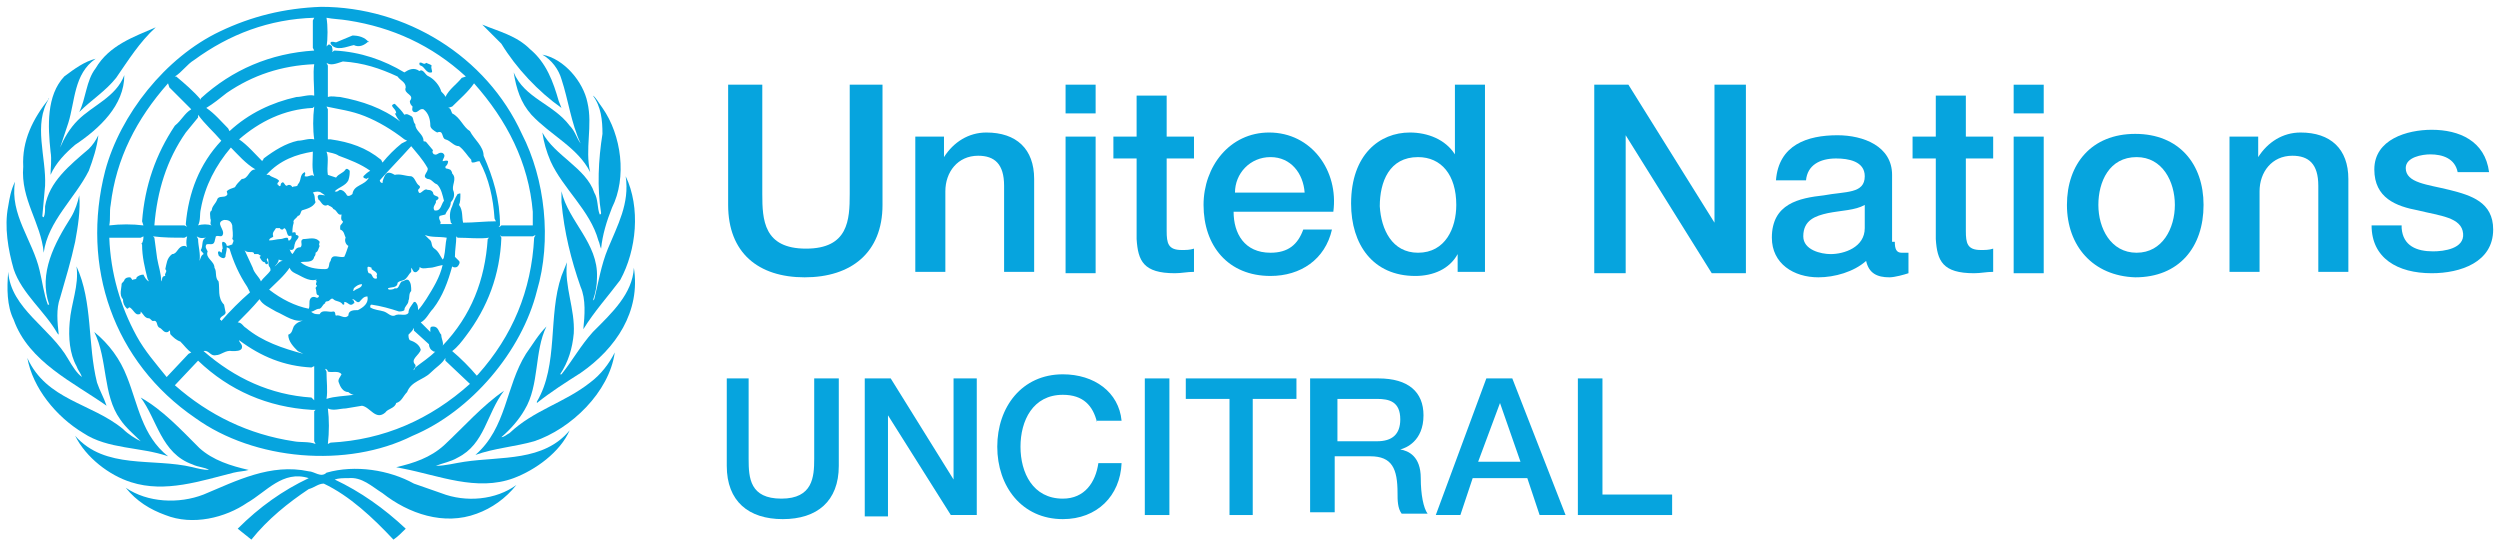 <?xml version="1.0" encoding="utf-8"?>
<!-- Generator: Adobe Illustrator 21.0.0, SVG Export Plug-In . SVG Version: 6.00 Build 0)  -->
<svg version="1.1" id="Layer_1" width="183" height="40" xmlns="http://www.w3.org/2000/svg" xmlns:xlink="http://www.w3.org/1999/xlink" x="0px" y="0px"
	 viewBox="0 0 183 40" style="enable-background:new 0 0 183 40;" xml:space="preserve">
<style type="text/css">
	.st0{fill:#06A4DE;}
</style>
<g>
	<g>
		<path class="st0" d="M38.2,9.8c1.7,3.3,2.2,7.8,1.1,11.5c-1.1,4.4-4.8,8.8-9.1,10.6c-4.8,2.4-11.6,1.8-15.9-1.3
			c-6-4.1-8.4-11.1-6.6-18.1c1.1-4.1,4.4-8.3,8.4-10.2c2.3-1.1,4.7-1.7,7.4-1.8C29.7,0.5,35.6,4.1,38.2,9.8z M23.9,1.3
			c0.1,0.6,0.1,1.5,0,2.2c0-0.1,0-0.1,0.1-0.2c0.1-0.1,0.2,0,0.3,0.1c0,0.1,0.1,0.3,0,0.4c0.1,0,0.1-0.1,0.2-0.1
			c1.9,0.1,3.6,0.7,5.1,1.6v0c0.3-0.2,0.7-0.4,1.1-0.1C31,5,31.1,5.5,31.4,5.6c0.4,0.2,0.8,0.7,0.9,1.1c0.1,0.1,0.3,0.3,0.3,0.4
			c0.3-0.6,0.8-0.9,1.2-1.4l0.3-0.1c-2.5-2.3-5.4-3.6-8.6-4.1C24.9,1.4,24.4,1.4,23.9,1.3z M23,1.3c-3.3,0.1-6.2,1.2-8.8,3.1
			c-0.5,0.3-0.9,0.9-1.4,1.2h0.1c0.6,0.5,1.3,1.1,1.8,1.7l0-0.1C17,5.1,19.8,3.9,23,3.7l-0.1-0.2l0-2L23,1.3z M25.8,2.6l-1.2,0.5
			c-0.1,0-0.3-0.1-0.4,0c0,0,0,0.1,0,0.1c0.4,0.6,1.2,0.2,1.7,0.1c0.4,0.2,0.8,0,1.1-0.3V3.1C26.7,2.7,26.2,2.6,25.8,2.6z M23.9,4.6
			l0.1,0.2c0,0.8,0,1.6,0,2.3c0.3-0.1,0.6,0,0.9,0c1.6,0.3,3.1,0.8,4.4,1.8c-0.2-0.2-0.3-0.4-0.4-0.6c0,0,0.1,0,0.1,0
			c0-0.3-0.3-0.4-0.3-0.6c0,0,0.1-0.1,0.2-0.1c0.3,0.3,0.5,0.5,0.7,0.8c0.2-0.1,0.3,0,0.5,0.1c0.2,0.1,0.1,0.4,0.3,0.6
			c0,0.5,0.6,0.7,0.6,1.2c0,0.1,0.1,0,0.2,0.1l0.5,0.6c-0.1,0.1,0,0.3,0.1,0.3c0.2,0.1,0.3-0.2,0.6-0.1c0.3,0.2,0,0.4,0,0.6
			c0.1,0,0.3-0.1,0.4,0c0,0.2-0.1,0.3-0.2,0.4c0,0.2,0.1,0.1,0.3,0.2c0.1,0,0.2,0.2,0.2,0.3c0.4,0.4-0.1,0.9,0.1,1.3
			c0.1,0.3,0,0.6-0.2,0.8c0,0.4-0.3,0.6-0.4,0.9l-0.4,0.1c-0.2,0.2,0.2,0.5,0,0.6l0.9,0l-0.1-0.1c-0.1-0.4-0.1-0.8,0.1-1.2
			c0.1-0.3,0.2-0.6,0.4-0.9c0.1,0,0.2-0.1,0.2,0c0,0.3,0,0.6-0.1,0.8c0.3,0.4,0.2,0.9,0.3,1.3c0.8,0,1.6-0.1,2.4-0.1l-0.1-0.2
			c-0.1-1.5-0.4-2.9-1.1-4.2c-0.2,0-0.3,0.1-0.5,0.1c-0.1,0-0.1-0.1-0.1-0.2c-0.3-0.3-0.5-0.7-0.9-1c-0.4,0-0.6-0.4-1-0.5
			c-0.3-0.1-0.1-0.7-0.6-0.5c-0.2-0.1-0.5-0.3-0.5-0.5c0-0.4-0.1-0.9-0.5-1.2c-0.3-0.1-0.4,0.3-0.7,0.2c-0.2-0.1-0.1-0.3-0.1-0.4
			c-0.1-0.1-0.2-0.2-0.2-0.4c0.4-0.5-0.5-0.5-0.3-1c0-0.4-0.4-0.5-0.6-0.8c-1.3-0.6-2.5-1-4-1.1C24.5,4.7,24.2,4.8,23.9,4.6z
			 M31.2,4.6c-0.2,0.2-0.3-0.1-0.5,0c0,0.1,0,0.2,0.1,0.2c0.3,0.1,0.4,0.6,0.8,0.5c0.1-0.1-0.1-0.3,0-0.5
			C31.5,4.7,31.4,4.7,31.2,4.6z M16.6,6.8c-0.5,0.4-1,0.8-1.5,1.1c0.6,0.4,1.1,1,1.6,1.5l0.1,0.2c1.4-1.3,3.1-2.1,4.9-2.5
			c0.4,0,0.9-0.2,1.3-0.1c0-0.8-0.1-1.6,0-2.3C20.6,4.8,18.5,5.5,16.6,6.8z M34.7,6.1c-0.4,0.6-1.1,1.2-1.6,1.7l-0.3,0.1
			c0.2,0,0.2,0.2,0.3,0.4c0.6,0.3,0.8,1,1.3,1.3c0.3,0.6,1,1.1,1,1.8c0.7,1.6,1.2,3.2,1.2,5.1l-0.1,0.1c0.1,0,0.1,0,0.2-0.1l2.3,0
			C39,16.1,39,15.8,39,15.5C38.7,11.9,37.1,8.8,34.7,6.1z M12.3,6.1C10,8.7,8.5,11.6,8.1,15c-0.1,0.5,0,1-0.1,1.5
			c0.8-0.1,1.7-0.1,2.5,0l-0.1-0.3c0.2-2.6,1-4.9,2.4-7C13.3,8.8,13.5,8.3,14,8c-0.5-0.5-1.1-1.1-1.6-1.6L12.3,6.1z M23,7.8
			l-0.1,0.1c-2.1,0.1-3.9,1-5.4,2.3c0.6,0.4,1.2,1.1,1.7,1.6c0-0.1,0.1-0.1,0.1-0.2c0.8-0.6,1.6-1.1,2.5-1.3c0.4,0,0.8-0.2,1.2-0.1
			C22.9,9.5,22.9,8.6,23,7.8z M23.9,7.8L24,8l0,2.2l0.2,0c1.4,0.2,2.6,0.6,3.7,1.5l0.1,0.2c0.4-0.5,0.9-1,1.4-1.4l0.4-0.2l-0.2-0.1
			c-0.9-0.7-1.9-1.3-2.9-1.7C25.7,8.1,24.8,8,23.9,7.8z M14.5,8.4l0,0.2l-0.9,1.1c-1.4,2-2.1,4.3-2.3,6.8l2.2,0l0.2,0.1
			c-0.1-0.1-0.1-0.2-0.1-0.2c0.2-2.3,1-4.4,2.6-6.1C15.6,9.6,15,9.1,14.5,8.4z M30.1,10.7L30.1,10.7c-0.8,0.9-1.6,1.7-2.3,2.5
			c0,0.1,0.1,0.2,0.2,0.2c0-0.2,0.1-0.4,0.2-0.6c0.2-0.3,0.5-0.1,0.7,0c0.4-0.1,0.8,0.1,1.2,0.1c0.3,0.1,0.3,0.5,0.6,0.7
			c0.1,0.1,0,0.2-0.1,0.3c0.1,0.6,0.4-0.2,0.7,0c0.1,0,0.3,0,0.4,0.2c0,0.3,0.4,0.2,0.4,0.4c0,0.1-0.2,0.2-0.2,0.2
			c0.1,0.2-0.3,0.4-0.1,0.7c0.5,0.1,0.5-0.5,0.7-0.7c-0.1-0.4-0.2-0.9-0.5-1.2c-0.3-0.1-0.4-0.4-0.7-0.4c-0.5-0.2,0.1-0.5,0-0.8
			C30.9,11.6,30.5,11.2,30.1,10.7z M16.9,10.8c-1.1,1.3-1.9,2.8-2.2,4.5c-0.1,0.4,0,0.8-0.2,1.2c0.3-0.1,0.7-0.1,1,0
			c-0.2-0.1,0-0.3-0.1-0.5c0-0.2-0.1-0.5,0.1-0.6c0-0.3,0.3-0.5,0.4-0.8c0.1-0.3,0.5-0.1,0.7-0.3c0.1-0.1,0-0.2,0-0.3
			c0.2-0.2,0.4-0.2,0.6-0.3c0.1-0.2,0.3-0.4,0.5-0.6c0.5,0,0.5-0.7,1-0.7C18,12,17.4,11.3,16.9,10.8z M23.9,11.1
			c0.2,0.5,0,1.1,0.1,1.7l0.6,0.2c0.2-0.3,0.5-0.3,0.7-0.6c0.1-0.1,0.2,0,0.3,0.1c0,0.2,0,0.4-0.1,0.7c-0.2,0.4-0.7,0.5-1,0.8
			c0.2,0.1,0.3-0.1,0.4-0.1c0.2,0,0.4,0.2,0.5,0.4c0.1,0.1,0.3,0,0.4-0.1c0.1-0.7,0.9-0.6,1.2-1.2l-0.2,0.1c-0.1-0.1-0.2,0-0.2-0.2
			c0.1-0.1,0.3-0.3,0.5-0.4c-0.7-0.5-1.5-0.8-2.3-1.1C24.5,11.2,24.2,11.2,23.9,11.1z M19.5,12.8h0.2c0.2,0.2,0.5,0.2,0.7,0.4
			c0.1,0.1-0.1,0.1-0.1,0.3c0,0,0.1,0,0.1,0.1c0.2,0.1,0.1-0.1,0.2-0.2c0.2-0.2,0.2,0.2,0.4,0.2c0.1-0.1,0.3-0.1,0.4,0.1
			c0.1-0.1,0.4,0,0.4-0.2c0.3-0.3,0.1-0.7,0.5-0.9c0.1,0.1,0,0.2,0,0.3c0.3,0.1,0.5-0.2,0.7,0c-0.2-0.5-0.1-1.2-0.1-1.8
			C21.7,11.3,20.5,11.7,19.5,12.8z M23.5,14.1c-0.1-0.1-0.4-0.1-0.6,0c0.2,0.2,0.1,0.5,0.2,0.7c-0.2,0.4-0.7,0.5-1,0.6
			c-0.1,0.1-0.1,0.4-0.3,0.4c-0.1,0.2-0.4,0.3-0.3,0.5c-0.1,0.3-0.1,0.6-0.1,0.9c-0.5,0.3-0.3-0.4-0.6-0.5l-0.1,0.1
			c-0.1,0-0.2,0-0.2-0.1c-0.1,0-0.2,0-0.3,0c-0.1,0.2-0.3,0.3-0.2,0.6c0,0.1-0.3,0.1-0.3,0.3c0.3,0,0.6-0.1,0.8-0.1
			c0.2,0,0.3-0.1,0.5-0.1c0.1,0,0.1,0.1,0.1,0.2h0.1c0.1-0.1,0.2-0.2,0.1-0.4c0-0.2,0.2-0.2,0.3-0.2c0.1,0.1,0,0.2,0.1,0.2
			c0.4,0.1-0.1,0.4-0.1,0.6c-0.1,0.2,0,0.5-0.3,0.5c-0.1,0-0.1-0.1-0.1-0.1h0c0,0.1,0.1,0.3,0.2,0.4c0.2-0.2,0.2-0.5,0.6-0.5
			c0.2-0.2-0.1-0.5,0.2-0.6c0.4,0,0.9-0.2,1.2,0.2c0,0.1-0.1,0.2,0,0.3c-0.1,0.2-0.1,0.4-0.3,0.5c0,0.1,0,0.2-0.1,0.3
			c-0.1,0.5-0.7,0.3-1,0.4c0.5,0.4,1.1,0.5,1.8,0.5c0.4,0,0.2-0.4,0.4-0.6c0.1-0.6,0.6-0.2,1-0.3c0.1-0.2,0.2-0.5,0.3-0.8
			c-0.2-0.1-0.3-0.4-0.2-0.6c-0.1-0.2-0.1-0.5-0.4-0.6c0-0.1,0-0.1,0-0.2c0-0.2,0.2-0.2,0.2-0.4c-0.2-0.1-0.1-0.4-0.1-0.5
			c-0.3,0.1-0.3-0.3-0.6-0.4c-0.1-0.2-0.3-0.2-0.4-0.3c-0.4,0.2-0.5-0.3-0.7-0.4c0-0.1-0.1-0.2,0-0.3c0.1-0.1,0.3,0,0.5,0L23.5,14.1
			z M16.4,16.1c-0.7,0.2,0.1,0.7-0.1,1.1c-0.1,0.2-0.3,0-0.5,0.1l-0.1,0.4c-0.1,0.3-0.4,0.1-0.6,0.2c-0.1,0.2,0,0.3,0.1,0.5
			c-0.2,0.5,0.5,0.7,0.5,1.2c0.2,0.3,0,0.7,0.3,1c0.1,0.5-0.1,1.2,0.4,1.7l0.1,0.5c0.1,0.3-0.4,0.3-0.4,0.6c0.1,0,0.1,0.1,0.1,0.1v0
			c0.6-0.7,1.4-1.5,2.1-2.1L18.1,21c-0.6-0.9-1-1.8-1.3-2.8l-0.2-0.1c0,0.3-0.1,0.5-0.1,0.7l-0.1,0.1c-0.2,0-0.3-0.1-0.4-0.2
			c0-0.1-0.1-0.2,0-0.3c0.1,0,0.1,0,0.2,0.1c0.1-0.1,0-0.2,0.1-0.3c0-0.2-0.1-0.4,0-0.5c0.2,0,0.3,0.2,0.3,0.3
			c0.2,0,0.3-0.1,0.4-0.1c0-0.1,0.2-0.3,0-0.4c0.1-0.3,0-0.7,0-1C16.9,16.1,16.6,16.1,16.4,16.1z M31.6,16.4c-0.1,0-0.2,0-0.2,0
			C31.5,16.4,31.6,16.4,31.6,16.4z M31.1,17.2l0.3,0.3c0.3,0.2,0.1,0.5,0.4,0.7c0.3,0.2,0.4,0.5,0.6,0.8c0.1-0.1,0.1-0.2,0.1-0.2
			c0.1-0.4,0.1-1,0.2-1.4C32.1,17.3,31.6,17.4,31.1,17.2z M36.7,17.3l-0.1-0.1l0.1,0.2c-0.1,2.7-1,5.1-2.6,7.2
			c-0.3,0.4-0.6,0.8-1,1.1c0.6,0.5,1.3,1.2,1.8,1.8l0.1-0.1c2.5-2.8,3.9-6.1,4.1-10l0.1-0.2L39,17.3L36.7,17.3z M33.4,17.3
			c0,0.5-0.1,1-0.1,1.5l0.3,0.3c0.1,0.1,0,0.3-0.1,0.4c-0.1,0.1-0.3,0.1-0.4,0c-0.3,1.1-0.7,2.2-1.4,3.1c-0.3,0.3-0.5,0.8-0.9,1
			l0.7,0.7c0,0,0-0.1,0-0.2c0-0.1,0-0.2,0.2-0.2c0.4,0,0.4,0.4,0.6,0.6c0,0.3,0.2,0.6,0.1,0.8c2.1-2.2,3.1-4.8,3.3-7.8l0.1-0.1
			c-0.7,0.1-1.5,0-2.3,0L33.4,17.3z M14.4,17.3l0.1,0.2c0,0.5,0.2,1.1,0.1,1.6c0.1-0.2,0.1-0.4,0.3-0.5c0-0.1-0.2-0.2-0.2-0.3
			c0.2-0.3,0-0.8,0.4-0.9C14.9,17.4,14.7,17.5,14.4,17.3z M10.5,17.3l-0.2,0.1l-2.3,0c0.1,2.6,0.8,5,2,7.2c0.6,1.1,1.4,2,2.2,3
			l1.6-1.7l0.2-0.1c-0.3-0.2-0.5-0.5-0.8-0.8c-0.3-0.1-0.5-0.3-0.7-0.5c-0.1-0.1,0-0.3-0.1-0.3l-0.1,0.1c-0.3,0.1-0.4-0.2-0.6-0.3
			c-0.3-0.1-0.1-0.6-0.5-0.5c-0.1,0-0.2-0.2-0.3-0.2c-0.3,0-0.4-0.3-0.6-0.5c0,0.1,0,0.2-0.1,0.2c-0.3,0.1-0.4-0.3-0.7-0.5
			c-0.1,0-0.1,0.1-0.2,0.1c-0.2-0.2-0.3-0.4-0.3-0.7c-0.3-0.3-0.1-0.8-0.1-1.1c0-0.1,0.2-0.2,0.2-0.3c0.1-0.2,0.3-0.2,0.4-0.2
			c0.1,0,0.1,0.1,0.2,0.2c0.1-0.1,0.3,0,0.3-0.2c0.1-0.1,0.3-0.2,0.5-0.2c0.1,0.2,0.2,0.4,0.4,0.5l-0.1-0.2
			c-0.2-0.8-0.4-1.6-0.4-2.5c0,0-0.1-0.1,0-0.1l0,0C10.5,17.6,10.5,17.4,10.5,17.3z M13.7,17.3l-0.2,0.1c-0.8,0-1.5,0-2.3-0.1
			l0.1,0.1l0.2,1.5c0.1,0.6,0.3,1.1,0.3,1.7c0.1-0.1,0-0.4,0.3-0.4c-0.1-0.2,0.2-0.3,0-0.5c0.1-0.4,0.1-0.8,0.5-1.1
			c0.4,0,0.4-0.6,0.9-0.6c0.2,0,0.3,0.3,0.4,0.4C13.6,18.2,13.6,17.7,13.7,17.3z M17.9,18.3c0.2,0.4,0.4,0.9,0.6,1.3
			c0.1,0.4,0.5,0.7,0.6,1c0.2-0.3,0.5-0.5,0.7-0.8c0-0.1,0-0.2-0.1-0.3c-0.1-0.2,0-0.4-0.1-0.6c-0.2,0.1,0.1,0.3,0,0.4
			c-0.1,0.1-0.2,0-0.2-0.1c-0.2,0-0.3-0.2-0.4-0.4c0.2-0.1,0-0.1-0.1-0.2c-0.1,0-0.1,0-0.2,0c0,0-0.1,0-0.1,0
			C18.6,18.3,18.1,18.6,17.9,18.3z M20.4,19c0,0.2-0.2,0.4-0.3,0.5l0,0c0.2-0.1,0.3-0.4,0.6-0.4L20.4,19z M26.9,19.6
			c0,0.1,0,0.3,0.1,0.4c0.3,0,0.2,0.4,0.5,0.4c0.2,0,0-0.2,0.1-0.3c0-0.2-0.3-0.3-0.4-0.4c0,0,0-0.1,0-0.1
			C27,19.5,26.9,19.5,26.9,19.6z M31.5,19.6c-0.2,0-0.5,0.1-0.7,0c-0.1-0.1-0.1,0-0.1,0.1c-0.1,0.1-0.2,0.3-0.4,0.2
			c-0.1-0.1-0.1-0.2-0.2-0.3c0,0.1,0,0.2,0,0.3c-0.2,0.2-0.2,0.3-0.4,0.5c-0.2,0.2-0.4,0.1-0.6,0.3c0,0.4-0.5,0.3-0.7,0.4
			c0,0,0,0.1,0.1,0.1c0.1,0,0.3,0,0.4-0.1c0.3,0.1,0.3-0.3,0.5-0.5c0.2,0,0.3-0.2,0.5-0.1c0.2,0.2,0.2,0.5,0.2,0.8
			c-0.2,0.2-0.1,0.5-0.2,0.7c0,0.3-0.3,0.4-0.3,0.7c-0.1,0.1-0.3,0.1-0.4,0.1c-0.6-0.2-1.3-0.4-2-0.5c-0.1,0-0.1,0.1-0.1,0.2
			c0.3,0.2,0.7,0.2,1,0.3c0.3,0.1,0.5,0.4,0.8,0.3c0.3-0.2,0.8,0.1,1-0.2c0-0.3,0.2-0.5,0.4-0.8l0.1,0c0.2,0.2,0.2,0.4,0.2,0.6
			c0.2-0.2,0.4-0.5,0.6-0.8c0.5-0.8,1-1.6,1.2-2.5C31.9,19.5,31.7,19.6,31.5,19.6z M21.2,19.6c-0.4,0.6-1,1.1-1.5,1.6
			c0.9,0.7,1.9,1.2,2.9,1.4c0.1-0.2,0-0.5,0.1-0.7c0.1-0.2,0.3-0.2,0.5-0.1c0.1,0,0.2-0.1,0.1-0.2c-0.2,0-0.1-0.3-0.2-0.5
			c0-0.1,0.1-0.1,0.1-0.2c-0.2-0.1,0.1-0.3-0.1-0.4c0.1,0,0.1-0.1,0.2-0.1c-0.5,0.3-1.1-0.1-1.5-0.3C21.6,20,21.3,19.9,21.2,19.6z
			 M25.9,21.1c0,0.1-0.1,0.2,0,0.2c0.2-0.2,0.6-0.2,0.6-0.5C26.3,20.8,26.1,20.9,25.9,21.1z M26.9,21.7c-0.3,0-0.4,0.2-0.6,0.4
			c-0.2,0.1-0.3-0.2-0.5-0.2c0,0,0,0.1,0.1,0.1c0,0.1,0.1,0.2,0,0.2c-0.3,0.3-0.4-0.1-0.7-0.1v0.1c0,0.1,0,0.1-0.1,0.1
			c-0.2-0.3-0.5-0.2-0.7-0.4c-0.1-0.1-0.2,0-0.3,0.1c-0.1,0.1-0.3,0-0.3,0.2c-0.2,0.1-0.2,0.3-0.4,0.4c-0.3,0-0.4,0.2-0.6,0.2
			c0,0,0,0.1,0.1,0.1c0.1,0.1,0.3,0.1,0.5,0.1c0.2-0.4,0.7-0.1,1-0.2c0.2,0,0.1,0.3,0.2,0.3c0.3-0.1,0.6,0.3,0.9,0
			c0-0.4,0.4-0.4,0.7-0.4C26.6,22.5,27,22.2,26.9,21.7L26.9,21.7z M19,21.9c-0.5,0.6-1.1,1.2-1.6,1.7c0.3,0,0.4,0.3,0.6,0.4
			c1.2,1,2.7,1.5,4.2,1.9l-0.4-0.2c-0.3-0.3-0.7-0.7-0.7-1.2c0.3-0.1,0.3-0.4,0.4-0.6c0.2-0.3,0.5-0.4,0.9-0.5
			c-0.8,0.3-1.5-0.3-2.2-0.6C19.7,22.5,19.2,22.3,19,21.9z M30.3,24.2L30.3,24c-0.1,0.2-0.2,0.3-0.4,0.5c0,0.1,0,0.3,0.1,0.4
			c0.3,0.1,0.7,0.3,0.8,0.7c-0.1,0.4-0.8,0.7-0.4,1.1c0.1,0.2-0.2,0.3-0.1,0.4l0.1-0.2c0.5-0.4,1-0.7,1.5-1.2h0.1
			c-0.1,0-0.2,0.1-0.3,0c-0.2-0.1-0.3-0.3-0.3-0.5L30.3,24.2z M17.2,24.5L17.2,24.5L17.2,24.5L17.2,24.5z M17.5,24.8
			c-0.1-0.1-0.2-0.1-0.2-0.3L17.5,24.8z M17.5,24.9c0,0.2,0.3,0.3,0.2,0.6c-0.1,0.2-0.4,0.2-0.7,0.2c-0.5-0.1-0.8,0.3-1.2,0.3
			c-0.4,0.1-0.5-0.4-0.9-0.3c2.3,2,4.9,3.2,7.9,3.4l0.2,0.2L23,29v-2.2l-0.2,0.1C20.8,26.8,19.1,26.1,17.5,24.9z M32.6,26.4l0-0.2
			c-0.2,0.4-0.7,0.7-1.1,1.1c-0.5,0.5-1.4,0.6-1.7,1.4c-0.3,0.3-0.4,0.7-0.8,0.8c-0.1,0.4-0.6,0.4-0.8,0.7c-0.7,0.6-1.1-0.4-1.7-0.5
			l-1.2,0.2c-0.4,0-0.9,0.2-1.3,0c0.1,0.8,0.1,1.7,0,2.6l0.2-0.1c3.9-0.2,7.3-1.7,10.2-4.3L32.6,26.4z M14.5,26.4L14.5,26.4
			l-1.7,1.8c2.5,2.2,5.4,3.6,8.7,4.1c0.5,0.1,1.1,0,1.6,0.2L23,32.3v-2.2l0.1-0.1L22.8,30C19.6,29.8,16.8,28.6,14.5,26.4z M23.8,27
			l0.1,0.2c0,0.7,0.1,1.4,0,2c0.6-0.2,1.3-0.2,2-0.3c-0.1,0-0.3-0.1-0.4-0.2c-0.4,0-0.6-0.4-0.7-0.7c-0.1-0.2,0.1-0.4,0.2-0.6
			c-0.2-0.3-0.7-0.1-1-0.2C24,27.1,23.9,27,23.8,27z"/>
		<g>
			<path class="st0" d="M38.8,3.6C40,4.6,40.5,6,40.9,7.4l0.2,0.5c-1.7-1.2-3.3-2.9-4.4-4.7l-1.4-1.4C36.5,2.3,37.8,2.6,38.8,3.6z"
				/>
			<path class="st0" d="M8.5,5.7c-0.8,1-1.8,1.6-2.7,2.5C6.3,7.2,6.3,5.9,7,5c1-1.7,2.8-2.3,4.4-3C10.2,3.1,9.4,4.4,8.5,5.7z"/>
			<path class="st0" d="M43,7.5c0.4,1.7-0.2,3.4,0.2,5.1l0,0c-0.9-1.8-2.9-2.7-4.3-4.2c-0.8-0.9-1.1-1.9-1.3-3.1
				c0.8,1.9,2.9,2.3,4.1,3.9c0.4,0.4,0.5,0.9,0.8,1.3l0,0c-0.7-1.5-0.9-3.2-1.4-4.7c-0.2-0.7-0.7-1.4-1.4-1.8
				C41.3,4.3,42.7,6,43,7.5z"/>
			<path class="st0" d="M7,4.3C5.4,5.4,5.5,7.4,5,9c-0.2,0.6-0.4,1.2-0.6,1.8l0,0c0.3-0.7,0.7-1.4,1.3-2c1.1-1.1,2.8-1.7,3.4-3.3
				c0,2.2-1.8,3.9-3.6,5.1c-0.7,0.6-1.4,1.3-1.8,2.2c0-0.5,0.1-1.1,0-1.7c-0.2-1.9-0.3-4.1,1-5.5C5.5,5,6.2,4.5,7,4.3z"/>
			<path class="st0" d="M44.1,7.9c1.4,2,1.8,5.1,0.7,7.3c-0.4,1-0.7,2-0.8,3c-0.1-0.2-0.1-0.4-0.2-0.6c-0.6-2.2-2.6-3.8-3.5-5.8
				c-0.3-0.7-0.5-1.4-0.6-2.1c0.9,1.7,3.2,2.6,3.8,4.4c0.3,0.5,0.2,1.1,0.4,1.6c0,0,0.1,0,0.1-0.1c-0.3-1.9-0.2-3.9,0.1-5.8
				c0-1-0.1-2-0.7-2.8C43.6,7.1,43.8,7.5,44.1,7.9z"/>
			<path class="st0" d="M3.6,7.2c-1.2,1.9-0.2,4.3-0.3,6.4l-0.2,2.2c0,0,0,0.1,0.1,0.1c0.1-0.2,0.1-0.5,0.1-0.8
				c0.3-1.8,1.8-3,3.2-4.2c0.3-0.3,0.5-0.6,0.7-1c-0.1,0.9-0.4,1.8-0.7,2.6c-1,2-3,3.7-3.3,6c-0.2-2.2-1.7-3.9-1.5-6.3
				C1.6,10.3,2.4,8.7,3.6,7.2C3.5,7.3,3.5,7.2,3.6,7.2z"/>
			<path class="st0" d="M45.4,20.5c-0.9,1.2-1.9,2.3-2.7,3.6c0.1-1,0.2-2.2-0.2-3.1c-0.7-2-1.2-4-1.4-6.2l0-0.8
				c0.5,2.2,2.7,3.8,2.6,6.3c0,0.6-0.1,1.1-0.3,1.7l0,0l0.1-0.1c0.3-1.2,0.5-2.5,1-3.7c0.7-1.7,1.6-3.3,1.3-5.3
				C46.9,15.2,46.6,18.3,45.4,20.5z"/>
			<path class="st0" d="M2.9,19.8c0.2,0.8,0.3,1.7,0.6,2.5c0,0,0.1,0,0.1,0c-0.8-2.3,0.4-4.5,1.6-6.4c0.3-0.5,0.5-1.1,0.6-1.6
				c0.1,1.1-0.1,2.3-0.3,3.4c-0.3,1.4-0.7,2.7-1.1,4.1c-0.3,0.8-0.2,1.8-0.1,2.7l-0.1-0.1c-0.9-1.6-2.6-2.9-3.2-4.7
				c-0.4-1.4-0.7-3.1-0.4-4.6c0.1-0.6,0.2-1.2,0.5-1.8C0.7,15.7,2.4,17.6,2.9,19.8z"/>
			<path class="st0" d="M42,24.4c-0.1,1.1-0.4,2.1-1,3h0.1c0.8-1,1.4-2.1,2.3-3.1c1.4-1.4,2.9-2.8,3-4.7c0.5,3.2-1.3,5.9-3.9,7.7
				c-1.1,0.7-2.2,1.4-3.2,2.2v-0.1c1.6-2.7,0.8-6.3,1.8-9.2l0.4-1C41.3,21,42.1,22.6,42,24.4z"/>
			<path class="st0" d="M7.1,28c0.2,0.6,0.5,1.1,0.7,1.7c-2.4-1.7-5.7-3.2-6.8-6.3c-0.5-1-0.5-2.3-0.4-3.5C0.8,22.6,3.7,24,5,26.3
				c0.3,0.5,0.6,1,1,1.3c-0.1-0.3-0.3-0.5-0.4-0.8c-0.5-0.9-0.6-2.1-0.5-3.2c0.1-1.4,0.7-2.7,0.5-4.1C6.8,22.1,6.4,25.2,7.1,28z"/>
			<path class="st0" d="M38.4,30c-0.4,0.7-1,1.4-1.7,2c0.2,0,0.4-0.2,0.6-0.3c1.8-1.7,4-2.2,5.9-3.7c0.8-0.6,1.4-1.4,1.8-2.2
				c-0.4,2.9-3.2,5.6-5.9,6.5c-1.4,0.4-2.9,0.5-4.3,1c2.3-2,2.2-5,3.7-7.4c0.5-0.7,0.9-1.4,1.5-2C39.1,25.7,39.5,28.2,38.4,30z"/>
			<path class="st0" d="M9.3,27.6c0.8,2,1.1,4.3,3,5.8c-2-0.7-4.4-0.5-6.2-1.7c-2-1.2-3.7-3.3-4.1-5.5c1.4,3.1,4.7,3.3,7,5.2
				c0.4,0.4,0.9,0.7,1.3,0.9l0,0c-0.5-0.5-1.1-1-1.5-1.6c-1.3-1.8-0.9-4.4-1.9-6.4C8,25.2,8.8,26.3,9.3,27.6z"/>
			<path class="st0" d="M33.5,33.5c-0.5,0.3-1.1,0.4-1.6,0.6c0.7,0,1.4-0.2,2.1-0.3c2.7-0.4,5.8,0,7.7-2.3c-0.7,1.6-2.5,2.9-4.1,3.5
				c-2.7,1-5.5-0.2-8.1-0.7l-0.5-0.1v0c1.3-0.3,2.5-0.7,3.5-1.6c1.5-1.4,2.8-2.9,4.4-4C35.6,30.3,35.5,32.5,33.5,33.5z"/>
			<path class="st0" d="M14.6,32.8c1,0.9,2.3,1.3,3.6,1.6c-0.3,0.1-0.7,0.1-1.1,0.2c-2.4,0.6-5,1.5-7.5,0.7
				c-1.6-0.5-3.3-1.8-4.1-3.4c2.2,2.5,5.7,1.6,8.6,2.3c0.4,0.1,0.8,0.2,1.2,0.2c-0.3-0.2-0.8-0.2-1.2-0.4c-2.3-0.8-2.6-3.3-3.8-4.9
				C11.9,30,13.2,31.4,14.6,32.8z"/>
			<path class="st0" d="M32.3,36.1c1.8,0.7,4,0.5,5.5-0.6c-0.8,1-1.8,1.7-2.9,2.1c-2.4,0.9-5,0-6.9-1.5c-0.8-0.5-1.5-1.2-2.5-1.1
				c-0.4,0-0.7,0-1,0.1c1.9,0.9,3.6,2.1,5.2,3.6c-0.3,0.3-0.6,0.6-0.9,0.8c-1.5-1.6-3.2-3.2-5.1-4.1c-0.4,0-0.7,0.3-1.1,0.4
				c-1.5,1-3,2.2-4.2,3.7l-1-0.8c1.6-1.6,3.3-2.8,5.2-3.7c-1.9-0.6-3.1,1-4.5,1.8c-1.6,1.1-4,1.7-6,0.9c-1.1-0.4-2.1-1-2.9-2
				c1.6,1.1,3.9,1.2,5.7,0.5c2.4-1,4.9-2.3,7.7-1.7c0.4,0,0.9,0.5,1.3,0.1c2.1-0.6,4.6-0.2,6.4,0.8L32.3,36.1z"/>
		</g>
	</g>
	<g>
		<path class="st0" d="M53.4,6.2h2.4v8c0,1.9,0.1,4,3.2,4c3.1,0,3.2-2.1,3.2-4v-8h2.4V15c0,3.5-2.3,5.3-5.7,5.3
			c-3.4,0-5.6-1.8-5.6-5.3V6.2z"/>
		<path class="st0" d="M67,10h2.1v1.5l0,0c0.7-1.1,1.8-1.8,3.1-1.8c2.2,0,3.5,1.2,3.5,3.4v6.8h-2.2v-6.3c0-1.6-0.7-2.2-1.9-2.2
			c-1.5,0-2.4,1.2-2.4,2.6v5.9H67V10z"/>
		<path class="st0" d="M78,6.2h2.2v2.1H78V6.2z M78,10h2.2v10H78V10z"/>
		<path class="st0" d="M81.5,10h1.7V7h2.2v3h2v1.6h-2v5.3c0,0.9,0.1,1.4,1.1,1.4c0.3,0,0.6,0,0.9-0.1v1.7c-0.5,0-0.9,0.1-1.4,0.1
			c-2.3,0-2.7-0.9-2.8-2.5v-5.9h-1.7V10z"/>
		<path class="st0" d="M90.3,15.5c0,1.6,0.8,3,2.7,3c1.3,0,2-0.6,2.4-1.7h2.1C97,19,95.2,20.2,93,20.2c-3.1,0-4.9-2.2-4.9-5.2
			c0-2.8,1.9-5.3,4.8-5.3c3.1,0,5.1,2.8,4.7,5.8H90.3z M95.5,14.1c-0.1-1.4-1-2.6-2.5-2.6c-1.5,0-2.6,1.2-2.6,2.6H95.5z"/>
		<path class="st0" d="M108.8,19.9h-2.1v-1.3h0c-0.6,1.1-1.8,1.6-3.1,1.6c-3.1,0-4.7-2.3-4.7-5.3c0-3.6,2.1-5.2,4.3-5.2
			c1.3,0,2.6,0.5,3.3,1.6h0V6.2h2.2V19.9z M103.8,18.5c2,0,2.8-1.8,2.8-3.5c0-2.2-1.1-3.5-2.8-3.5c-2.1,0-2.8,1.8-2.8,3.6
			C101.1,16.8,101.9,18.5,103.8,18.5z"/>
		<path class="st0" d="M116.7,6.2h2.5l6.3,10.1h0V6.2h2.3v13.8h-2.5l-6.3-10.1H119v10.1h-2.3V6.2z"/>
		<path class="st0" d="M138.7,17.7c0,0.5,0.1,0.8,0.5,0.8c0.1,0,0.3,0,0.5,0V20c-0.3,0.1-1,0.3-1.4,0.3c-0.9,0-1.5-0.3-1.7-1.2
			c-0.9,0.8-2.3,1.2-3.5,1.2c-1.8,0-3.4-1-3.4-2.9c0-2.5,2-2.9,3.8-3.1c1.6-0.3,3-0.1,3-1.4c0-1.1-1.2-1.3-2.1-1.3
			c-1.2,0-2.1,0.5-2.2,1.6h-2.2c0.2-2.6,2.3-3.3,4.5-3.3c1.9,0,4,0.8,4,2.9V17.7z M136.5,15c-0.7,0.4-1.7,0.4-2.7,0.6
			c-0.9,0.2-1.8,0.5-1.8,1.7c0,1,1.3,1.3,2,1.3c1,0,2.5-0.5,2.5-1.9V15z"/>
		<path class="st0" d="M140,10h1.7V7h2.2v3h2v1.6h-2v5.3c0,0.9,0.1,1.4,1.1,1.4c0.3,0,0.6,0,0.9-0.1v1.7c-0.5,0-0.9,0.1-1.4,0.1
			c-2.3,0-2.7-0.9-2.8-2.5v-5.9H140V10z"/>
		<path class="st0" d="M147.4,6.2h2.2v2.1h-2.2V6.2z M147.4,10h2.2v10h-2.2V10z"/>
		<path class="st0" d="M151.3,15c0-3,1.8-5.2,5-5.2c3.2,0,5,2.2,5,5.2c0,3.1-1.8,5.3-5,5.3C153.2,20.2,151.3,18,151.3,15z M159.2,15
			c0-1.7-0.9-3.5-2.8-3.5c-2,0-2.8,1.8-2.8,3.5c0,1.7,0.9,3.5,2.8,3.5C158.3,18.5,159.2,16.7,159.2,15z"/>
		<path class="st0" d="M163.2,10h2.1v1.5l0,0c0.7-1.1,1.8-1.8,3.1-1.8c2.2,0,3.5,1.2,3.5,3.4v6.8h-2.2v-6.3c0-1.6-0.7-2.2-1.9-2.2
			c-1.5,0-2.4,1.2-2.4,2.6v5.9h-2.2V10z"/>
		<path class="st0" d="M175.8,16.7c0.1,1.3,1.1,1.7,2.3,1.7c0.8,0,2.3-0.2,2.2-1.3c-0.1-1.2-1.7-1.3-3.3-1.7c-1.6-0.3-3.2-0.9-3.2-3
			c0-2.2,2.4-2.9,4.2-2.9c2,0,3.9,0.8,4.2,3.1h-2.3c-0.2-1-1.1-1.3-2-1.3c-0.6,0-1.8,0.2-1.8,1c0,1.1,1.6,1.2,3.2,1.6
			c1.6,0.4,3.2,0.9,3.2,2.9c0,2.4-2.4,3.2-4.5,3.2c-2.5,0-4.4-1.1-4.4-3.5H175.8z"/>
		<path class="st0" d="M53,27.7h1.8v5.9c0,1.4,0.1,2.9,2.4,2.9c2.3,0,2.4-1.6,2.4-2.9v-5.9h1.8v6.4c0,2.6-1.6,3.9-4.1,3.9
			c-2.5,0-4.1-1.3-4.1-3.9V27.7z"/>
		<path class="st0" d="M63.3,27.7h1.9l4.6,7.4h0v-7.4h1.7v10h-1.9L65,30.4h0v7.4h-1.7V27.7z"/>
		<path class="st0" d="M80.3,30.9c-0.3-1.2-1-2-2.5-2c-2.2,0-3.1,1.9-3.1,3.8c0,1.9,0.9,3.8,3.1,3.8c1.6,0,2.4-1.2,2.6-2.6h1.7
			C82,36.3,80.3,38,77.8,38c-3,0-4.8-2.4-4.8-5.3c0-2.9,1.8-5.3,4.8-5.3c2.3,0,4.1,1.3,4.3,3.4H80.3z"/>
		<path class="st0" d="M83.8,27.7h1.8v10h-1.8V27.7z"/>
		<path class="st0" d="M86.8,27.7h8.1v1.5h-3.2v8.5H90v-8.5h-3.2V27.7z"/>
		<path class="st0" d="M96.1,27.7h4.8c2.2,0,3.3,1,3.3,2.7c0,1.9-1.3,2.4-1.7,2.5v0c0.6,0.1,1.5,0.5,1.5,2.1c0,1.2,0.2,2.2,0.5,2.6
			h-1.9c-0.3-0.4-0.3-1-0.3-1.5c0-1.8-0.4-2.7-2-2.7h-2.6v4.1h-1.8V27.7z M97.9,32.3h2.9c1.1,0,1.7-0.5,1.7-1.6
			c0-1.3-0.8-1.5-1.7-1.5h-2.9V32.3z"/>
		<path class="st0" d="M108.8,27.7h1.9l3.9,10h-1.9l-0.9-2.7h-4l-0.9,2.7h-1.8L108.8,27.7z M108.2,33.8h3.1l-1.5-4.3h0L108.2,33.8z"
			/>
		<path class="st0" d="M115.5,27.7h1.8v8.5h5.1v1.5h-6.9V27.7z"/>
	</g>
</g>
</svg>
